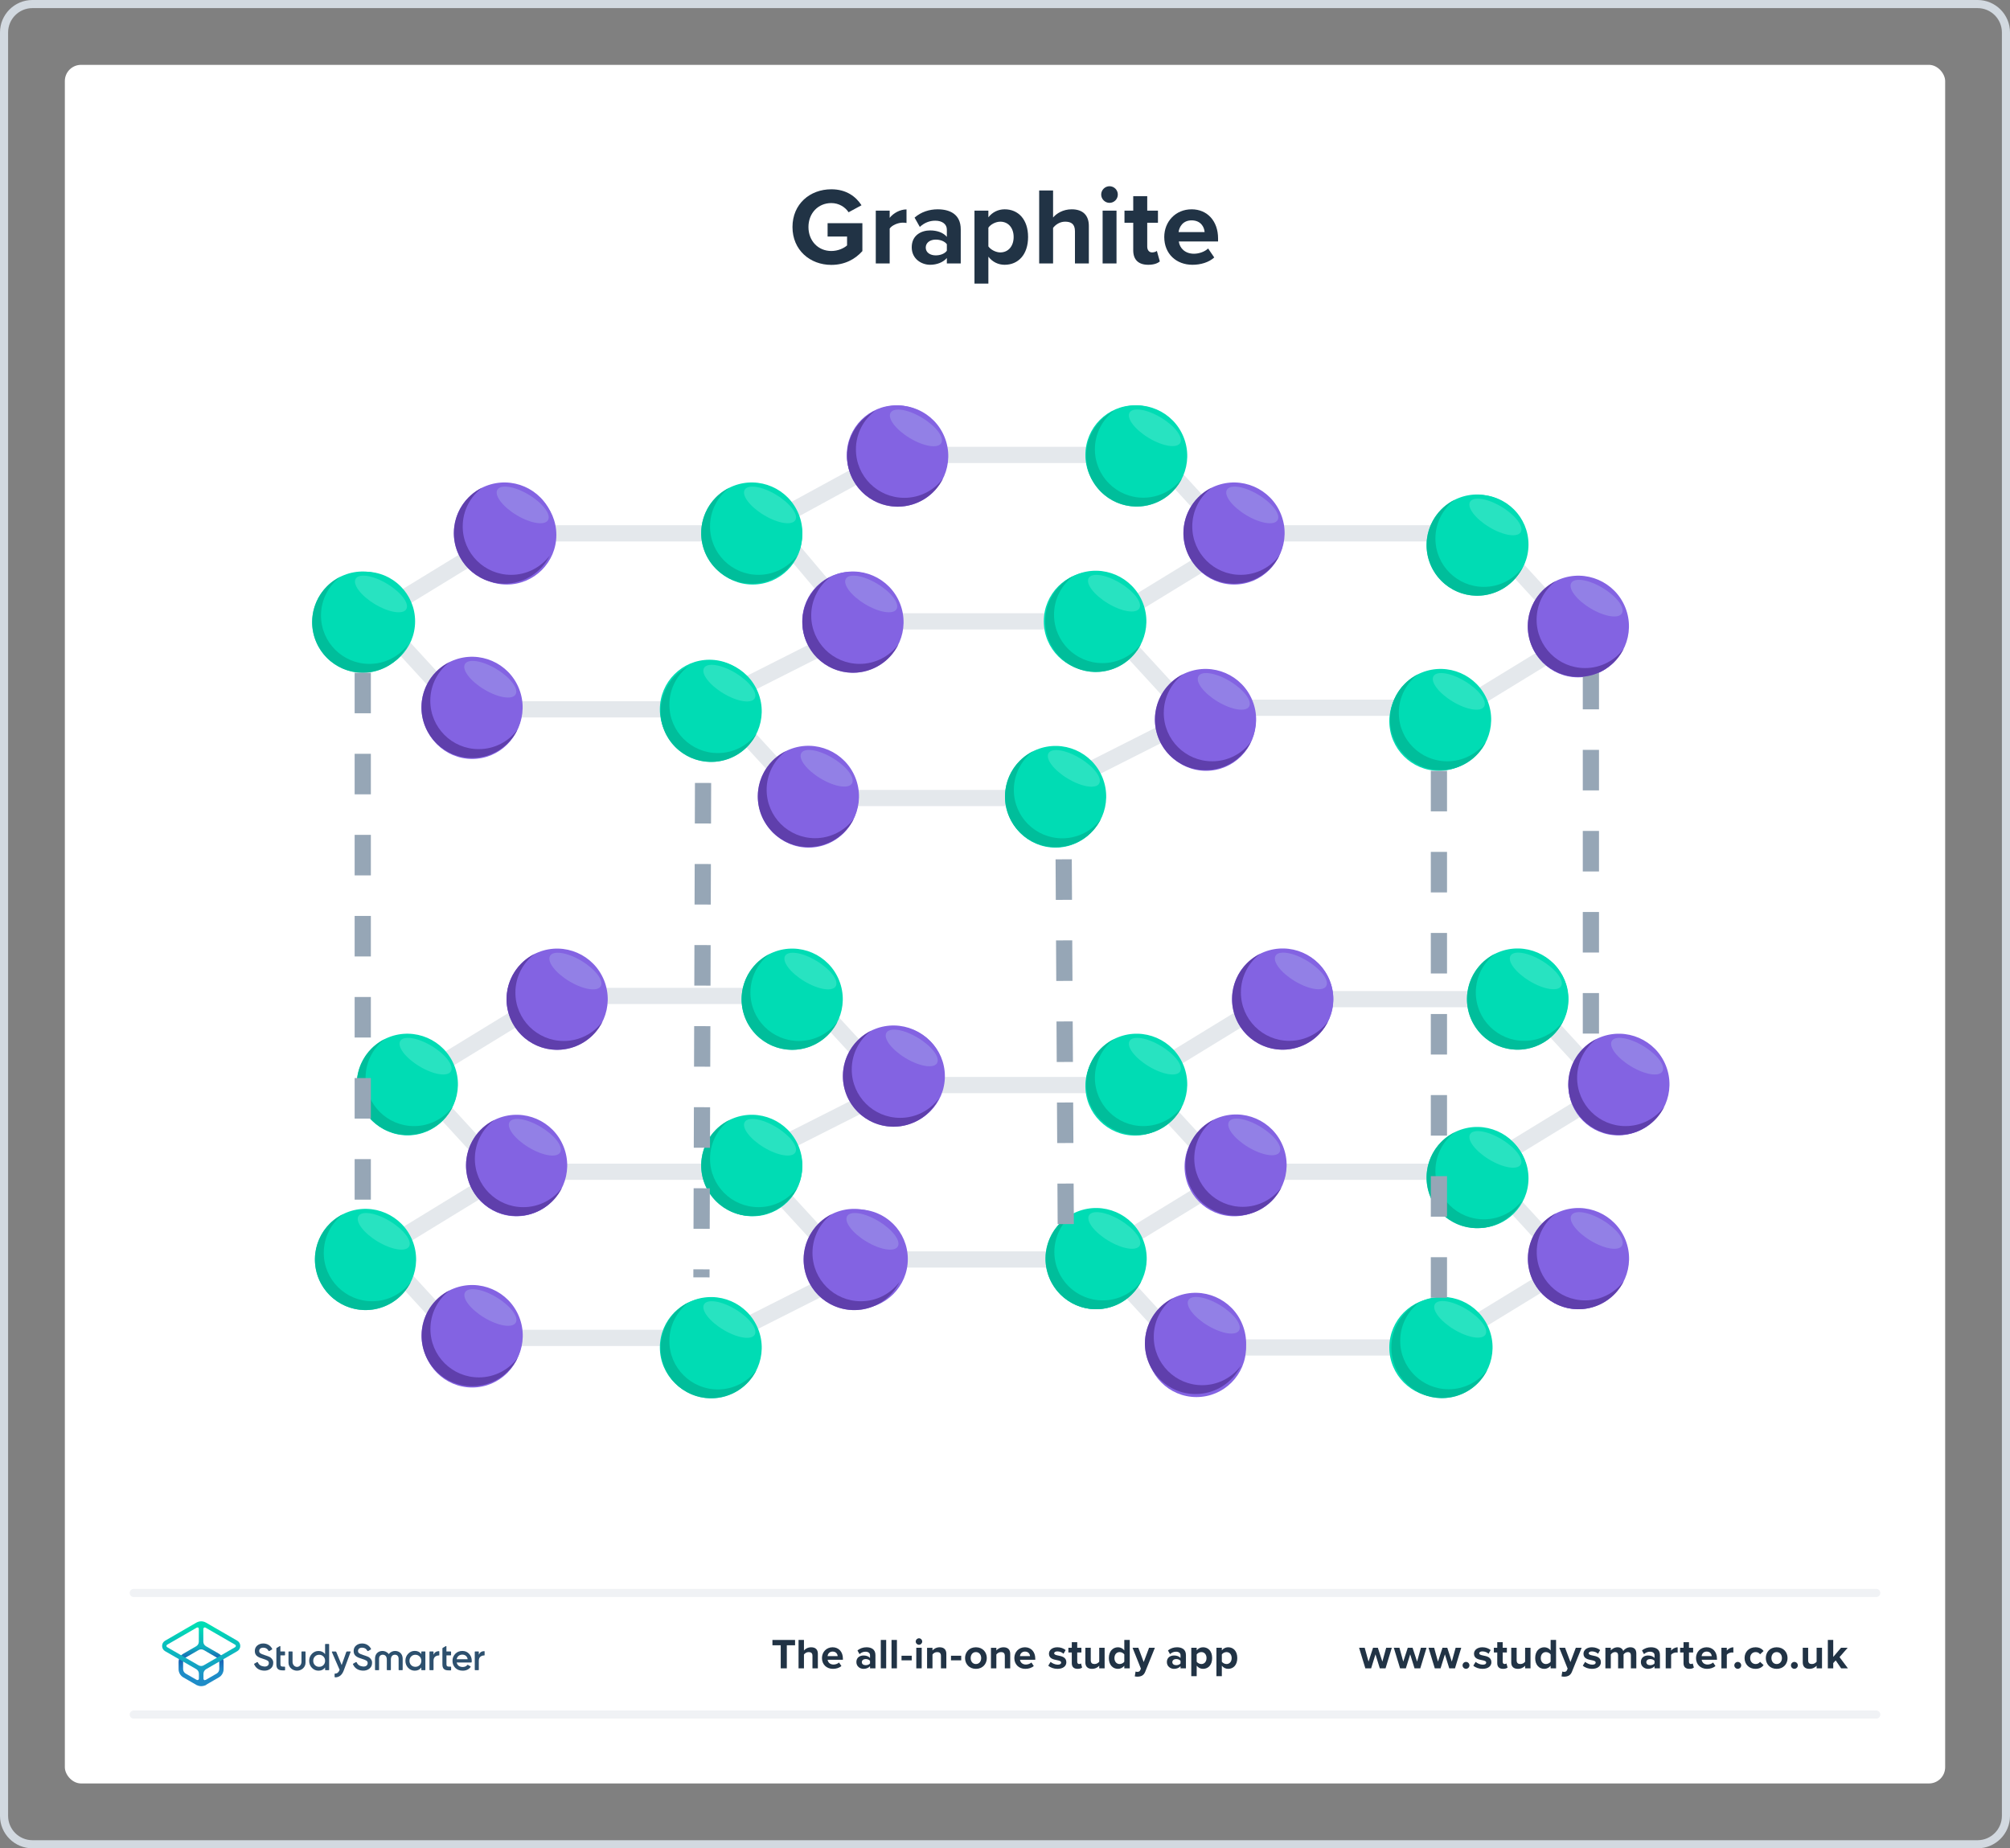 <?xml version="1.0" encoding="UTF-8"?><svg xmlns="http://www.w3.org/2000/svg" xmlns:xlink="http://www.w3.org/1999/xlink" viewBox="0 0 496 456"><rect x="0" y="0" width="496" height="456" fill="#808080" stroke="none"/><defs><style>.cls-1,.cls-2,.cls-3{fill:none;}.cls-4{fill:url(#linear-gradient);}.cls-5{fill:#00dcb4;}.cls-6{fill:#fff;}.cls-7{fill:#d2d9e0;}.cls-8{fill:#213345;}.cls-9{fill:#96a6b6;}.cls-10{fill:#2d506e;}.cls-11{fill:#8363e2;}.cls-2{stroke:#f0f2f5;stroke-linecap:round;stroke-width:2px;}.cls-2,.cls-3{stroke-miterlimit:10;}.cls-12{fill:#d4fff7;opacity:.19;}.cls-3{stroke:#e4e8ec;stroke-width:4px;}.cls-13{fill:url(#linear-gradient-2);}.cls-14{fill:#56369f;}.cls-14,.cls-15{opacity:.8;}.cls-15{fill:#00b695;}</style><linearGradient id="linear-gradient" x1="49.625" y1="-7449.857" x2="49.625" y2="-7437.211" gradientTransform="translate(0 -7035.386) scale(1 -1)" gradientUnits="userSpaceOnUse"><stop offset="0" stop-color="#1e8cc8"/><stop offset=".153" stop-color="#1e8cc8"/><stop offset=".225" stop-color="#1d84c4"/><stop offset=".336" stop-color="#1b6ebb"/><stop offset=".4" stop-color="#195fb4"/><stop offset=".46" stop-color="#176fb6"/><stop offset=".576" stop-color="#1298bb"/><stop offset=".634" stop-color="#0fafbe"/><stop offset=".74" stop-color="#0cb7bc"/><stop offset=".903" stop-color="#05ccb8"/><stop offset="1" stop-color="#00dcb4"/></linearGradient><linearGradient id="linear-gradient-2" x1="49.647" y1="-7449.884" x2="49.647" y2="-7437.296" gradientTransform="translate(0 -7035.386) scale(1 -1)" gradientUnits="userSpaceOnUse"><stop offset="0" stop-color="#1e8cc8"/><stop offset=".624" stop-color="#0abebe"/><stop offset=".758" stop-color="#08c3bc"/><stop offset=".91" stop-color="#04d0b8"/><stop offset="1" stop-color="#00dcb4"/></linearGradient></defs><g id="Template"><rect class="cls-6" x="16" y="16" width="464" height="424" rx="4" ry="4"/><path class="cls-7" d="M488,2c3.308,0,6,2.692,6,6V448c0,3.308-2.692,6-6,6H8c-3.308,0-6-2.692-6-6V8c0-3.308,2.692-6,6-6H488m0-2H8C3.582,0,0,3.582,0,8V448c0,4.418,3.582,8,8,8H488c4.418,0,8-3.582,8-8V8c0-4.418-3.582-8-8-8h0Z"/></g><g id="Artwork"><line class="cls-3" x1="90.197" y1="153.292" x2="125.052" y2="131.976"/><line class="cls-3" x1="102.51" y1="266.291" x2="137.365" y2="244.975"/><line class="cls-3" x1="277.815" y1="268.552" x2="312.67" y2="247.235"/><line class="cls-3" x1="267.413" y1="312.2" x2="302.268" y2="290.883"/><line class="cls-3" x1="352.708" y1="333.463" x2="387.563" y2="312.146"/><line class="cls-3" x1="361.166" y1="290.817" x2="396.021" y2="269.501"/><line class="cls-3" x1="90.197" y1="310.725" x2="125.052" y2="289.409"/><line class="cls-3" x1="270.574" y1="154.871" x2="305.429" y2="133.555"/><line class="cls-3" x1="352.708" y1="179.507" x2="387.563" y2="158.19"/><line class="cls-3" x1="133.62" y1="131.581" x2="187.306" y2="131.581"/><line class="cls-3" x1="216.715" y1="153.292" x2="270.402" y2="153.292"/><line class="cls-3" x1="309.847" y1="131.581" x2="363.534" y2="131.581"/><line class="cls-3" x1="297.61" y1="174.609" x2="351.296" y2="174.609"/><line class="cls-3" x1="204.15" y1="196.879" x2="257.836" y2="196.879"/><line class="cls-3" x1="140.444" y1="245.71" x2="194.13" y2="245.71"/><line class="cls-3" x1="128.459" y1="289.082" x2="182.146" y2="289.082"/><line class="cls-3" x1="224.942" y1="267.698" x2="278.628" y2="267.698"/><line class="cls-3" x1="210.793" y1="310.727" x2="264.479" y2="310.727"/><line class="cls-3" x1="119.938" y1="330.076" x2="173.624" y2="330.076"/><line class="cls-3" x1="302.144" y1="332.436" x2="355.83" y2="332.436"/><line class="cls-3" x1="307.479" y1="289.082" x2="361.166" y2="289.082"/><line class="cls-3" x1="319.321" y1="246.503" x2="373.008" y2="246.503"/><line class="cls-3" x1="224.018" y1="112.237" x2="277.705" y2="112.237"/><line class="cls-3" x1="116.52" y1="175.004" x2="177.043" y2="175.004"/><line class="cls-3" x1="193.228" y1="127.239" x2="223.624" y2="110.659"/><line class="cls-3" x1="192.5" y1="131.976" x2="211.781" y2="154.871"/><line class="cls-3" x1="180.201" y1="171.056" x2="207.555" y2="157.24"/><line class="cls-3" x1="188.463" y1="284.654" x2="215.818" y2="270.837"/><line class="cls-3" x1="178.822" y1="329.77" x2="206.177" y2="315.953"/><line class="cls-3" x1="260.647" y1="194.149" x2="288.002" y2="180.333"/><line class="cls-3" x1="180.99" y1="177.93" x2="193.878" y2="191.978"/><line class="cls-3" x1="201.454" y1="247.872" x2="214.341" y2="261.92"/><line class="cls-3" x1="191.521" y1="293.571" x2="204.409" y2="307.619"/><line class="cls-3" x1="276.561" y1="315.838" x2="289.449" y2="329.885"/><line class="cls-3" x1="285.866" y1="271.752" x2="298.754" y2="285.8"/><line class="cls-3" x1="378.593" y1="248.66" x2="391.481" y2="262.708"/><line class="cls-3" x1="368.37" y1="291.466" x2="381.258" y2="305.513"/><line class="cls-3" x1="95.99" y1="155.743" x2="108.878" y2="169.79"/><line class="cls-3" x1="106.371" y1="270.572" x2="119.259" y2="284.62"/><line class="cls-3" x1="97.838" y1="313.175" x2="110.726" y2="327.223"/><line class="cls-3" x1="285.373" y1="112.715" x2="298.261" y2="126.762"/><line class="cls-3" x1="276.195" y1="157.124" x2="289.083" y2="171.172"/><line class="cls-3" x1="370.738" y1="136.4" x2="383.626" y2="150.447"/><circle class="cls-11" cx="399.289" cy="267.87" r="12.237"/><circle class="cls-11" cx="389.42" cy="310.727" r="12.237"/><circle class="cls-11" cx="316.785" cy="246.503" r="12.237"/><circle class="cls-11" cx="304.548" cy="287.83" r="12.237"/><circle class="cls-11" cx="295.242" cy="332.436" r="12.237"/><circle class="cls-11" cx="220.927" cy="265.508" r="12.237"/><circle class="cls-11" cx="211.781" cy="310.624" r="12.237"/><circle class="cls-11" cx="116.52" cy="330.076" r="12.237"/><circle class="cls-11" cx="127.414" cy="287.83" r="12.237"/><circle class="cls-11" cx="137.29" cy="246.503" r="12.237"/><circle class="cls-5" cx="100.578" cy="267.87" r="12.237"/><circle class="cls-5" cx="195.318" cy="246.503" r="12.237"/><circle class="cls-5" cx="185.727" cy="287.83" r="12.237"/><circle class="cls-5" cx="175.069" cy="332.437" r="12.237"/><circle class="cls-5" cx="90.197" cy="310.624" r="12.237"/><circle class="cls-5" cx="280.072" cy="267.922" r="12.237"/><circle class="cls-5" cx="374.814" cy="246.503" r="12.237"/><circle class="cls-5" cx="364.945" cy="290.715" r="12.237"/><circle class="cls-5" cx="355.076" cy="332.437" r="12.237"/><circle class="cls-5" cx="270.402" cy="310.727" r="12.237"/><circle class="cls-5" cx="90.197" cy="153.292" r="12.237"/><circle class="cls-11" cx="125.052" cy="131.976" r="12.237"/><circle class="cls-11" cx="116.52" cy="175.004" r="12.237"/><circle class="cls-11" cx="221.196" cy="112.237" r="12.237"/><circle class="cls-11" cx="210.202" cy="153.292" r="12.237"/><circle class="cls-11" cx="199.544" cy="196.88" r="12.237"/><circle class="cls-11" cx="297.611" cy="177.93" r="12.237"/><circle class="cls-11" cx="304.548" cy="131.976" r="12.237"/><circle class="cls-11" cx="389.42" cy="154.871" r="12.237"/><circle class="cls-5" cx="175.069" cy="175.004" r="12.237"/><circle class="cls-5" cx="185.727" cy="131.976" r="12.237"/><circle class="cls-5" cx="280.073" cy="112.238" r="12.237"/><circle class="cls-5" cx="269.81" cy="153.292" r="12.237"/><circle class="cls-5" cx="364.945" cy="134.344" r="12.237"/><circle class="cls-5" cx="355.076" cy="177.93" r="12.237"/><circle class="cls-5" cx="260.453" cy="196.88" r="12.237"/><path class="cls-9" d="M394.578,255h-4v-10h4v10Zm0-20h-4v-10h4v10Zm0-20h-4v-10h4v10Zm0-20h-4v-10h4v10Zm0-20h-4v-10h4v10Z"/><g><circle class="cls-5" cx="89.516" cy="153.484" r="12.485" transform="translate(-50.325 43.871) rotate(-21.657)"/><path class="cls-12" d="M100.256,150.298c-.834,1.385-4.305,.826-7.752-1.25-3.447-2.076-5.565-4.882-4.73-6.267,.834-1.385,4.305-.826,7.752,1.25,3.447,2.076,5.565,4.882,4.73,6.267Z"/><path class="cls-15" d="M91.151,163.788c-6.594,0-11.939-5.345-11.939-11.939,0-3.919,1.888-7.396,4.804-9.573-4.137,2.034-6.985,6.288-6.985,11.209,0,6.895,5.59,12.485,12.485,12.485,4.921,0,9.175-2.848,11.209-6.984-2.177,2.916-5.654,4.804-9.573,4.804Z"/></g><g><circle class="cls-5" cx="100.516" cy="267.515" r="12.485" transform="translate(-91.632 55.98) rotate(-21.657)"/><path class="cls-12" d="M111.256,264.329c-.834,1.385-4.305,.826-7.752-1.25-3.447-2.076-5.565-4.882-4.73-6.267,.834-1.385,4.305-.826,7.752,1.25,3.447,2.076,5.565,4.882,4.73,6.267Z"/><path class="cls-15" d="M102.151,277.819c-6.594,0-11.939-5.345-11.939-11.939,0-3.919,1.888-7.396,4.804-9.573-4.137,2.034-6.985,6.288-6.985,11.209,0,6.895,5.59,12.485,12.485,12.485,4.921,0,9.175-2.848,11.209-6.984-2.177,2.916-5.654,4.804-9.573,4.804Z"/></g><g><circle class="cls-5" cx="90.197" cy="310.725" r="12.485" transform="translate(-108.307 55.222) rotate(-21.657)"/><path class="cls-12" d="M100.937,307.539c-.834,1.385-4.305,.826-7.752-1.25-3.447-2.076-5.565-4.882-4.73-6.267,.834-1.385,4.305-.826,7.752,1.25,3.447,2.076,5.565,4.882,4.73,6.267Z"/><path class="cls-15" d="M91.833,321.029c-6.594,0-11.939-5.345-11.939-11.939,0-3.919,1.888-7.396,4.804-9.573-4.137,2.034-6.985,6.288-6.985,11.209,0,6.895,5.59,12.485,12.485,12.485,4.921,0,9.175-2.848,11.209-6.984-2.177,2.916-5.654,4.804-9.573,4.804Z"/></g><g><circle class="cls-5" cx="175.484" cy="332.485" r="12.485" transform="translate(-110.317 88.234) rotate(-21.657)"/><path class="cls-12" d="M186.225,329.298c-.834,1.385-4.305,.826-7.752-1.25-3.447-2.076-5.565-4.882-4.73-6.267,.834-1.385,4.305-.826,7.752,1.25,3.447,2.076,5.565,4.882,4.73,6.267Z"/><path class="cls-15" d="M177.12,342.788c-6.594,0-11.939-5.345-11.939-11.939,0-3.919,1.888-7.396,4.804-9.573-4.137,2.034-6.985,6.288-6.985,11.209,0,6.895,5.59,12.485,12.485,12.485,4.921,0,9.175-2.848,11.209-6.984-2.177,2.916-5.654,4.804-9.573,4.804Z"/></g><g><circle class="cls-5" cx="185.516" cy="287.515" r="12.485" transform="translate(-93.013 88.761) rotate(-21.657)"/><path class="cls-12" d="M196.256,284.329c-.834,1.385-4.305,.826-7.752-1.25-3.447-2.076-5.565-4.882-4.73-6.267,.834-1.385,4.305-.826,7.752,1.25,3.447,2.076,5.565,4.882,4.73,6.267Z"/><path class="cls-15" d="M187.151,297.819c-6.594,0-11.939-5.345-11.939-11.939,0-3.919,1.888-7.396,4.804-9.573-4.137,2.034-6.985,6.288-6.985,11.209,0,6.895,5.59,12.485,12.485,12.485,4.921,0,9.175-2.848,11.209-6.984-2.177,2.916-5.654,4.804-9.573,4.804Z"/></g><g><circle class="cls-5" cx="195.484" cy="246.516" r="12.485" transform="translate(-77.178 89.546) rotate(-21.657)"/><path class="cls-12" d="M206.225,243.329c-.834,1.385-4.305,.826-7.752-1.25-3.447-2.076-5.565-4.882-4.73-6.267,.834-1.385,4.305-.826,7.752,1.25,3.447,2.076,5.565,4.882,4.73,6.267Z"/><path class="cls-15" d="M197.12,256.819c-6.594,0-11.939-5.345-11.939-11.939,0-3.919,1.888-7.396,4.804-9.573-4.137,2.034-6.985,6.288-6.985,11.209,0,6.895,5.59,12.485,12.485,12.485,4.921,0,9.175-2.848,11.209-6.984-2.177,2.916-5.654,4.804-9.573,4.804Z"/></g><g><circle class="cls-5" cx="175.484" cy="175.484" r="12.485" transform="translate(-52.376 77.151) rotate(-21.657)"/><path class="cls-12" d="M186.225,172.298c-.834,1.385-4.305,.826-7.752-1.25-3.447-2.076-5.565-4.882-4.73-6.267,.834-1.385,4.305-.826,7.752,1.25,3.447,2.076,5.565,4.882,4.73,6.267Z"/><path class="cls-15" d="M177.12,185.788c-6.594,0-11.939-5.345-11.939-11.939,0-3.919,1.888-7.396,4.804-9.573-4.137,2.034-6.985,6.288-6.985,11.209,0,6.895,5.59,12.485,12.485,12.485,4.921,0,9.175-2.848,11.209-6.984-2.177,2.916-5.654,4.804-9.573,4.804Z"/></g><g><circle class="cls-5" cx="185.516" cy="131.516" r="12.485" transform="translate(-35.44 77.749) rotate(-21.657)"/><path class="cls-12" d="M196.256,128.329c-.834,1.385-4.305,.826-7.752-1.25-3.447-2.076-5.565-4.882-4.73-6.267,.834-1.385,4.305-.826,7.752,1.25,3.447,2.076,5.565,4.882,4.73,6.267Z"/><path class="cls-15" d="M187.151,141.819c-6.594,0-11.939-5.345-11.939-11.939,0-3.919,1.888-7.396,4.804-9.573-4.137,2.034-6.985,6.288-6.985,11.209,0,6.895,5.59,12.485,12.485,12.485,4.921,0,9.175-2.848,11.209-6.984-2.177,2.916-5.654,4.804-9.573,4.804Z"/></g><g><circle class="cls-5" cx="280.485" cy="112.484" r="12.485" transform="translate(-21.713 111.454) rotate(-21.657)"/><path class="cls-12" d="M291.225,109.298c-.834,1.385-4.305,.826-7.752-1.25-3.447-2.076-5.565-4.882-4.73-6.267,.834-1.385,4.305-.826,7.752,1.25,3.447,2.076,5.565,4.882,4.73,6.267Z"/><path class="cls-15" d="M282.12,122.788c-6.594,0-11.939-5.345-11.939-11.939,0-3.919,1.888-7.396,4.804-9.573-4.137,2.034-6.985,6.288-6.985,11.209,0,6.895,5.59,12.485,12.485,12.485,4.921,0,9.175-2.848,11.209-6.984-2.177,2.916-5.654,4.804-9.573,4.804Z"/></g><g><circle class="cls-5" cx="270.402" cy="153.292" r="12.485" transform="translate(-37.485 110.614) rotate(-21.657)"/><path class="cls-12" d="M281.142,150.106c-.834,1.385-4.305,.826-7.752-1.25-3.447-2.076-5.565-4.882-4.73-6.267,.834-1.385,4.305-.826,7.752,1.25,3.447,2.076,5.565,4.882,4.73,6.267Z"/><path class="cls-15" d="M272.037,163.596c-6.594,0-11.939-5.345-11.939-11.939,0-3.919,1.888-7.396,4.804-9.573-4.137,2.034-6.985,6.288-6.985,11.209,0,6.895,5.59,12.485,12.485,12.485,4.921,0,9.175-2.848,11.209-6.984-2.177,2.916-5.654,4.804-9.573,4.804Z"/></g><g><circle class="cls-5" cx="260.485" cy="196.516" r="12.485" transform="translate(-54.137 110.005) rotate(-21.657)"/><path class="cls-12" d="M271.225,193.329c-.834,1.385-4.305,.826-7.752-1.25-3.447-2.076-5.565-4.882-4.73-6.267,.834-1.385,4.305-.826,7.752,1.25,3.447,2.076,5.565,4.882,4.73,6.267Z"/><path class="cls-15" d="M262.12,206.819c-6.594,0-11.939-5.345-11.939-11.939,0-3.919,1.888-7.396,4.804-9.573-4.137,2.034-6.985,6.288-6.985,11.209,0,6.895,5.59,12.485,12.485,12.485,4.921,0,9.175-2.848,11.209-6.984-2.177,2.916-5.654,4.804-9.573,4.804Z"/></g><g><circle class="cls-5" cx="280.485" cy="267.515" r="12.485" transform="translate(-78.928 122.398) rotate(-21.657)"/><path class="cls-12" d="M291.225,264.329c-.834,1.385-4.305,.826-7.752-1.25-3.447-2.076-5.565-4.882-4.73-6.267,.834-1.385,4.305-.826,7.752,1.25,3.447,2.076,5.565,4.882,4.73,6.267Z"/><path class="cls-15" d="M282.12,277.819c-6.594,0-11.939-5.345-11.939-11.939,0-3.919,1.888-7.396,4.804-9.573-4.137,2.034-6.985,6.288-6.985,11.209,0,6.895,5.59,12.485,12.485,12.485,4.921,0,9.175-2.848,11.209-6.984-2.177,2.916-5.654,4.804-9.573,4.804Z"/></g><g><circle class="cls-5" cx="270.485" cy="310.515" r="12.485" transform="translate(-95.503 121.743) rotate(-21.657)"/><path class="cls-12" d="M281.225,307.329c-.834,1.385-4.305,.826-7.752-1.25-3.447-2.076-5.565-4.882-4.73-6.267,.834-1.385,4.305-.826,7.752,1.25,3.447,2.076,5.565,4.882,4.73,6.267Z"/><path class="cls-15" d="M272.12,320.819c-6.594,0-11.939-5.345-11.939-11.939,0-3.919,1.888-7.396,4.804-9.573-4.137,2.034-6.985,6.288-6.985,11.209,0,6.895,5.59,12.485,12.485,12.485,4.921,0,9.175-2.848,11.209-6.984-2.177,2.916-5.654,4.804-9.573,4.804Z"/></g><g><circle class="cls-5" cx="355.83" cy="332.436" r="12.485" transform="translate(-97.568 154.788) rotate(-21.657)"/><path class="cls-12" d="M366.57,329.25c-.834,1.385-4.305,.826-7.752-1.25-3.447-2.076-5.565-4.882-4.73-6.267,.834-1.385,4.305-.826,7.752,1.25,3.447,2.076,5.565,4.882,4.73,6.267Z"/><path class="cls-15" d="M357.466,342.74c-6.594,0-11.939-5.345-11.939-11.939,0-3.919,1.888-7.396,4.804-9.573-4.137,2.034-6.985,6.288-6.985,11.209,0,6.895,5.59,12.485,12.485,12.485,4.921,0,9.175-2.848,11.209-6.984-2.177,2.916-5.654,4.804-9.573,4.804Z"/></g><g><circle class="cls-5" cx="364.515" cy="290.515" r="12.485" transform="translate(-81.484 155.034) rotate(-21.657)"/><path class="cls-12" d="M375.256,287.329c-.834,1.385-4.305,.826-7.752-1.25-3.447-2.076-5.565-4.882-4.73-6.267,.834-1.385,4.305-.826,7.752,1.25,3.447,2.076,5.565,4.882,4.73,6.267Z"/><path class="cls-15" d="M366.151,300.819c-6.594,0-11.939-5.345-11.939-11.939,0-3.919,1.888-7.396,4.804-9.573-4.137,2.034-6.985,6.288-6.985,11.209,0,6.895,5.59,12.485,12.485,12.485,4.921,0,9.175-2.848,11.209-6.984-2.177,2.916-5.654,4.804-9.573,4.804Z"/></g><g><circle class="cls-5" cx="374.485" cy="246.484" r="12.485" transform="translate(-64.531 155.605) rotate(-21.657)"/><path class="cls-12" d="M385.225,243.298c-.834,1.385-4.305,.826-7.752-1.25-3.447-2.076-5.565-4.882-4.73-6.267,.834-1.385,4.305-.826,7.752,1.25,3.447,2.076,5.565,4.882,4.73,6.267Z"/><path class="cls-15" d="M376.12,256.788c-6.594,0-11.939-5.345-11.939-11.939,0-3.919,1.888-7.396,4.804-9.573-4.137,2.034-6.985,6.288-6.985,11.209,0,6.895,5.59,12.485,12.485,12.485,4.921,0,9.175-2.848,11.209-6.984-2.177,2.916-5.654,4.804-9.573,4.804Z"/></g><g><circle class="cls-5" cx="355.485" cy="177.516" r="12.485" transform="translate(-40.418 143.724) rotate(-21.657)"/><path class="cls-12" d="M366.225,174.329c-.834,1.385-4.305,.826-7.752-1.25-3.447-2.076-5.565-4.882-4.73-6.267,.834-1.385,4.305-.826,7.752,1.25,3.447,2.076,5.565,4.882,4.73,6.267Z"/><path class="cls-15" d="M357.12,187.819c-6.594,0-11.939-5.345-11.939-11.939,0-3.919,1.888-7.396,4.804-9.573-4.137,2.034-6.985,6.288-6.985,11.209,0,6.895,5.59,12.485,12.485,12.485,4.921,0,9.175-2.848,11.209-6.984-2.177,2.916-5.654,4.804-9.573,4.804Z"/></g><g><circle class="cls-5" cx="364.515" cy="134.484" r="12.485" transform="translate(-23.9 144.019) rotate(-21.657)"/><path class="cls-12" d="M375.256,131.298c-.834,1.385-4.305,.826-7.752-1.25-3.447-2.076-5.565-4.882-4.73-6.267,.834-1.385,4.305-.826,7.752,1.25,3.447,2.076,5.565,4.882,4.73,6.267Z"/><path class="cls-15" d="M366.151,144.788c-6.594,0-11.939-5.345-11.939-11.939,0-3.919,1.888-7.396,4.804-9.573-4.137,2.034-6.985,6.288-6.985,11.209,0,6.895,5.59,12.485,12.485,12.485,4.921,0,9.175-2.848,11.209-6.984-2.177,2.916-5.654,4.804-9.573,4.804Z"/></g><g><circle class="cls-11" cx="389.515" cy="310.515" r="12.485" transform="translate(-87.1 165.672) rotate(-21.657)"/><path class="cls-12" d="M400.256,307.329c-.834,1.385-4.305,.826-7.752-1.25-3.447-2.076-5.565-4.882-4.73-6.267,.834-1.385,4.305-.826,7.752,1.25,3.447,2.076,5.565,4.882,4.73,6.267Z"/><path class="cls-14" d="M391.151,320.819c-6.594,0-11.939-5.345-11.939-11.939,0-3.919,1.888-7.396,4.804-9.573-4.137,2.034-6.985,6.288-6.985,11.209,0,6.895,5.59,12.485,12.485,12.485,4.921,0,9.175-2.848,11.209-6.984-2.177,2.916-5.654,4.804-9.573,4.804Z"/></g><g><circle class="cls-11" cx="399.485" cy="267.515" r="12.485" transform="translate(-70.527 166.316) rotate(-21.657)"/><path class="cls-12" d="M410.225,264.329c-.834,1.385-4.305,.826-7.752-1.25-3.447-2.076-5.565-4.882-4.73-6.267,.834-1.385,4.305-.826,7.752,1.25,3.447,2.076,5.565,4.882,4.73,6.267Z"/><path class="cls-14" d="M401.12,277.819c-6.594,0-11.939-5.345-11.939-11.939,0-3.919,1.888-7.396,4.804-9.573-4.137,2.034-6.985,6.288-6.985,11.209,0,6.895,5.59,12.485,12.485,12.485,4.921,0,9.175-2.848,11.209-6.984-2.177,2.916-5.654,4.804-9.573,4.804Z"/></g><g><circle class="cls-11" cx="389.485" cy="154.516" r="12.485" transform="translate(-29.53 154.648) rotate(-21.657)"/><path class="cls-12" d="M400.225,151.329c-.834,1.385-4.305,.826-7.752-1.25-3.447-2.076-5.565-4.882-4.73-6.267,.834-1.385,4.305-.826,7.752,1.25,3.447,2.076,5.565,4.882,4.73,6.267Z"/><path class="cls-14" d="M391.12,164.819c-6.594,0-11.939-5.345-11.939-11.939,0-3.919,1.888-7.396,4.804-9.573-4.137,2.034-6.985,6.288-6.985,11.209,0,6.895,5.59,12.485,12.485,12.485,4.921,0,9.175-2.848,11.209-6.984-2.177,2.916-5.654,4.804-9.573,4.804Z"/></g><g><circle class="cls-11" cx="316.515" cy="246.484" r="12.485" transform="translate(-68.623 134.211) rotate(-21.657)"/><path class="cls-12" d="M327.256,243.298c-.834,1.385-4.305,.826-7.752-1.25-3.447-2.076-5.565-4.882-4.73-6.267,.834-1.385,4.305-.826,7.752,1.25,3.447,2.076,5.565,4.882,4.73,6.267Z"/><path class="cls-14" d="M318.151,256.788c-6.594,0-11.939-5.345-11.939-11.939,0-3.919,1.888-7.396,4.804-9.573-4.137,2.034-6.985,6.288-6.985,11.209,0,6.895,5.59,12.485,12.485,12.485,4.921,0,9.175-2.848,11.209-6.984-2.177,2.916-5.654,4.804-9.573,4.804Z"/></g><g><circle class="cls-11" cx="305.012" cy="287.436" r="12.485" transform="translate(-84.548 132.856) rotate(-21.657)"/><path class="cls-12" d="M315.752,284.25c-.834,1.385-4.305,.826-7.752-1.25-3.447-2.076-5.565-4.882-4.73-6.267,.834-1.385,4.305-.826,7.752,1.25,3.447,2.076,5.565,4.882,4.73,6.267Z"/><path class="cls-14" d="M306.647,297.74c-6.594,0-11.939-5.345-11.939-11.939,0-3.919,1.888-7.396,4.804-9.573-4.137,2.034-6.985,6.288-6.985,11.209,0,6.895,5.59,12.485,12.485,12.485,4.921,0,9.175-2.848,11.209-6.984-2.177,2.916-5.654,4.804-9.573,4.804Z"/></g><g><circle class="cls-11" cx="295.012" cy="331.436" r="12.485" transform="translate(-101.492 132.272) rotate(-21.657)"/><path class="cls-12" d="M305.752,328.25c-.834,1.385-4.305,.826-7.752-1.25-3.447-2.076-5.565-4.882-4.73-6.267,.834-1.385,4.305-.826,7.752,1.25,3.447,2.076,5.565,4.882,4.73,6.267Z"/><path class="cls-14" d="M296.647,341.74c-6.594,0-11.939-5.345-11.939-11.939,0-3.919,1.888-7.396,4.804-9.573-4.137,2.034-6.985,6.288-6.985,11.209,0,6.895,5.59,12.485,12.485,12.485,4.921,0,9.175-2.848,11.209-6.984-2.177,2.916-5.654,4.804-9.573,4.804Z"/></g><g><circle class="cls-11" cx="297.485" cy="177.516" r="12.485" transform="translate(-44.513 122.319) rotate(-21.657)"/><path class="cls-12" d="M308.225,174.329c-.834,1.385-4.305,.826-7.752-1.25-3.447-2.076-5.565-4.882-4.73-6.267,.834-1.385,4.305-.826,7.752,1.25,3.447,2.076,5.565,4.882,4.73,6.267Z"/><path class="cls-14" d="M299.12,187.819c-6.594,0-11.939-5.345-11.939-11.939,0-3.919,1.888-7.396,4.804-9.573-4.137,2.034-6.985,6.288-6.985,11.209,0,6.895,5.59,12.485,12.485,12.485,4.921,0,9.175-2.848,11.209-6.984-2.177,2.916-5.654,4.804-9.573,4.804Z"/></g><g><circle class="cls-11" cx="304.515" cy="131.516" r="12.485" transform="translate(-27.04 121.667) rotate(-21.657)"/><path class="cls-12" d="M315.256,128.329c-.834,1.385-4.305,.826-7.752-1.25-3.447-2.076-5.565-4.882-4.73-6.267,.834-1.385,4.305-.826,7.752,1.25,3.447,2.076,5.565,4.882,4.73,6.267Z"/><path class="cls-14" d="M306.151,141.819c-6.594,0-11.939-5.345-11.939-11.939,0-3.919,1.888-7.396,4.804-9.573-4.137,2.034-6.985,6.288-6.985,11.209,0,6.895,5.59,12.485,12.485,12.485,4.921,0,9.175-2.848,11.209-6.984-2.177,2.916-5.654,4.804-9.573,4.804Z"/></g><g><circle class="cls-11" cx="221.516" cy="112.516" r="12.485" transform="translate(-25.887 89.694) rotate(-21.657)"/><path class="cls-12" d="M232.256,109.329c-.834,1.385-4.305,.826-7.752-1.25-3.447-2.076-5.565-4.882-4.73-6.267,.834-1.385,4.305-.826,7.752,1.25,3.447,2.076,5.565,4.882,4.73,6.267Z"/><path class="cls-14" d="M223.151,122.819c-6.594,0-11.939-5.345-11.939-11.939,0-3.919,1.888-7.396,4.804-9.573-4.137,2.034-6.985,6.288-6.985,11.209,0,6.895,5.59,12.485,12.485,12.485,4.921,0,9.175-2.848,11.209-6.984-2.177,2.916-5.654,4.804-9.573,4.804Z"/></g><g><circle class="cls-11" cx="210.484" cy="153.484" r="12.485" transform="translate(-41.785 88.515) rotate(-21.657)"/><path class="cls-12" d="M221.225,150.298c-.834,1.385-4.305,.826-7.752-1.25-3.447-2.076-5.565-4.882-4.73-6.267,.834-1.385,4.305-.826,7.752,1.25,3.447,2.076,5.565,4.882,4.73,6.267Z"/><path class="cls-14" d="M212.12,163.788c-6.594,0-11.939-5.345-11.939-11.939,0-3.919,1.888-7.396,4.804-9.573-4.137,2.034-6.985,6.288-6.985,11.209,0,6.895,5.59,12.485,12.485,12.485,4.921,0,9.175-2.848,11.209-6.984-2.177,2.916-5.654,4.804-9.573,4.804Z"/></g><g><circle class="cls-11" cx="199.484" cy="196.484" r="12.485" transform="translate(-58.431 87.491) rotate(-21.657)"/><path class="cls-12" d="M210.225,193.298c-.834,1.385-4.305,.826-7.752-1.25-3.447-2.076-5.565-4.882-4.73-6.267,.834-1.385,4.305-.826,7.752,1.25,3.447,2.076,5.565,4.882,4.73,6.267Z"/><path class="cls-14" d="M201.12,206.788c-6.594,0-11.939-5.345-11.939-11.939,0-3.919,1.888-7.396,4.804-9.573-4.137,2.034-6.985,6.288-6.985,11.209,0,6.895,5.59,12.485,12.485,12.485,4.921,0,9.175-2.848,11.209-6.984-2.177,2.916-5.654,4.804-9.573,4.804Z"/></g><g><circle class="cls-11" cx="220.484" cy="265.485" r="12.485" transform="translate(-82.414 100.112) rotate(-21.657)"/><path class="cls-12" d="M231.225,262.298c-.834,1.385-4.305,.826-7.752-1.25-3.447-2.076-5.565-4.882-4.73-6.267,.834-1.385,4.305-.826,7.752,1.25,3.447,2.076,5.565,4.882,4.73,6.267Z"/><path class="cls-14" d="M222.12,275.788c-6.594,0-11.939-5.345-11.939-11.939,0-3.919,1.888-7.396,4.804-9.573-4.137,2.034-6.985,6.288-6.985,11.209,0,6.895,5.59,12.485,12.485,12.485,4.921,0,9.175-2.848,11.209-6.984-2.177,2.916-5.654,4.804-9.573,4.804Z"/></g><g><circle class="cls-11" cx="210.793" cy="310.727" r="12.485" transform="translate(-99.795 99.729) rotate(-21.657)"/><path class="cls-12" d="M221.533,307.541c-.834,1.385-4.305,.826-7.752-1.25-3.447-2.076-5.565-4.882-4.73-6.267,.834-1.385,4.305-.826,7.752,1.25,3.447,2.076,5.565,4.882,4.73,6.267Z"/><path class="cls-14" d="M212.429,321.031c-6.594,0-11.939-5.345-11.939-11.939,0-3.919,1.888-7.396,4.804-9.573-4.137,2.034-6.985,6.288-6.985,11.209,0,6.895,5.59,12.485,12.485,12.485,4.921,0,9.175-2.848,11.209-6.984-2.177,2.916-5.654,4.804-9.573,4.804Z"/></g><g><circle class="cls-11" cx="116.484" cy="174.516" r="12.485" transform="translate(-56.183 55.309) rotate(-21.657)"/><path class="cls-12" d="M127.225,171.329c-.834,1.385-4.305,.826-7.752-1.25-3.447-2.076-5.565-4.882-4.73-6.267,.834-1.385,4.305-.826,7.752,1.25,3.447,2.076,5.565,4.882,4.73,6.267Z"/><path class="cls-14" d="M118.12,184.819c-6.594,0-11.939-5.345-11.939-11.939,0-3.919,1.888-7.396,4.804-9.573-4.137,2.034-6.985,6.288-6.985,11.209,0,6.895,5.59,12.485,12.485,12.485,4.921,0,9.175-2.848,11.209-6.984-2.177,2.916-5.654,4.804-9.573,4.804Z"/></g><g><circle class="cls-11" cx="137.484" cy="246.516" r="12.485" transform="translate(-81.272 68.141) rotate(-21.657)"/><path class="cls-12" d="M148.225,243.329c-.834,1.385-4.305,.826-7.752-1.25-3.447-2.076-5.565-4.882-4.73-6.267,.834-1.385,4.305-.826,7.752,1.25,3.447,2.076,5.565,4.882,4.73,6.267Z"/><path class="cls-14" d="M139.12,256.819c-6.594,0-11.939-5.345-11.939-11.939,0-3.919,1.888-7.396,4.804-9.573-4.137,2.034-6.985,6.288-6.985,11.209,0,6.895,5.59,12.485,12.485,12.485,4.921,0,9.175-2.848,11.209-6.984-2.177,2.916-5.654,4.804-9.573,4.804Z"/></g><g><circle class="cls-11" cx="127.484" cy="287.515" r="12.485" transform="translate(-97.109 67.345) rotate(-21.657)"/><path class="cls-12" d="M138.225,284.329c-.834,1.385-4.305,.826-7.752-1.25-3.447-2.076-5.565-4.882-4.73-6.267,.834-1.385,4.305-.826,7.752,1.25,3.447,2.076,5.565,4.882,4.73,6.267Z"/><path class="cls-14" d="M129.12,297.819c-6.594,0-11.939-5.345-11.939-11.939,0-3.919,1.888-7.396,4.804-9.573-4.137,2.034-6.985,6.288-6.985,11.209,0,6.895,5.59,12.485,12.485,12.485,4.921,0,9.175-2.848,11.209-6.984-2.177,2.916-5.654,4.804-9.573,4.804Z"/></g><g><circle class="cls-11" cx="116.516" cy="329.515" r="12.485" transform="translate(-113.384 66.262) rotate(-21.657)"/><path class="cls-12" d="M127.256,326.329c-.834,1.385-4.305,.826-7.752-1.25-3.447-2.076-5.565-4.882-4.73-6.267,.834-1.385,4.305-.826,7.752,1.25,3.447,2.076,5.565,4.882,4.73,6.267Z"/><path class="cls-14" d="M118.151,339.819c-6.594,0-11.939-5.345-11.939-11.939,0-3.919,1.888-7.396,4.804-9.573-4.137,2.034-6.985,6.288-6.985,11.209,0,6.895,5.59,12.485,12.485,12.485,4.921,0,9.175-2.848,11.209-6.984-2.177,2.916-5.654,4.804-9.573,4.804Z"/></g><g><circle class="cls-11" cx="124.484" cy="131.516" r="12.485" transform="translate(-39.749 55.225) rotate(-21.657)"/><path class="cls-12" d="M135.225,128.329c-.834,1.385-4.305,.826-7.752-1.25-3.447-2.076-5.565-4.882-4.73-6.267,.834-1.385,4.305-.826,7.752,1.25,3.447,2.076,5.565,4.882,4.73,6.267Z"/><path class="cls-14" d="M126.12,141.819c-6.594,0-11.939-5.345-11.939-11.939,0-3.919,1.888-7.396,4.804-9.573-4.137,2.034-6.985,6.288-6.985,11.209,0,6.895,5.59,12.485,12.485,12.485,4.921,0,9.175-2.848,11.209-6.984-2.177,2.916-5.654,4.804-9.573,4.804Z"/></g><g><path class="cls-9" d="M175.095,315.147l-4-.014,.006-1.98,4,.014-.006,1.98Zm.039-11.979l-4-.014,.033-10,4,.014-.033,10Zm.065-19.999l-4-.014,.032-10,4,.014-.032,10Zm.065-20l-4-.014,.033-10,4,.014-.033,10Zm.065-20l-4-.014,.032-10,4,.014-.032,10Zm.065-20l-4-.014,.033-10,4,.014-.033,10Zm.065-20l-4-.014,.032-10,4,.014-.032,10Z"/><path class="cls-9" d="M260.994,302.01l-.057-9.999,4-.023,.057,9.999-4,.023Zm-.114-19.999l-.057-10,4-.023,.057,10-4,.023Zm-.114-20l-.057-10,4-.023,.057,10-4,.023Zm-.115-20l-.057-9.999,4-.023,.057,9.999-4,.023Zm-.114-19.999l-.057-10,4-.023,.057,10-4,.023Z"/><path class="cls-9" d="M357.076,320.168h-4v-10h4v10Zm0-20h-4v-10h4v10Zm0-20h-4v-10h4v10Zm0-20h-4v-10h4v10Zm0-20h-4v-10h4v10Zm0-20h-4v-10h4v10Zm0-20h-4v-10h4v10Z"/><path class="cls-9" d="M91.516,295.969h-4v-10h4v10Zm0-20h-4v-10h4v10Zm0-20h-4v-10h4v10Zm0-20h-4v-10h4v10Zm0-20h-4v-10h4v10Zm0-20h-4v-10h4v10Zm0-20h-4v-10h4v10Z"/></g></g><g id="Branding"><g><g><g><path class="cls-8" d="M340.491,411.598l-1.07-3.454-1.071,3.454h-1.428l-1.543-5.07h1.386l.944,3.412,1.113-3.412h1.187l1.112,3.412,.945-3.412h1.386l-1.544,5.07h-1.417Z"/><path class="cls-8" d="M349.059,411.598l-1.07-3.454-1.071,3.454h-1.428l-1.543-5.07h1.386l.945,3.412,1.112-3.412h1.187l1.112,3.412,.945-3.412h1.386l-1.543,5.07h-1.418Z"/><path class="cls-8" d="M357.625,411.598l-1.07-3.454-1.071,3.454h-1.428l-1.543-5.07h1.386l.945,3.412,1.112-3.412h1.187l1.112,3.412,.945-3.412h1.386l-1.543,5.07h-1.418Z"/><path class="cls-8" d="M361.76,410.013c.462,0,.851,.388,.851,.851,0,.461-.389,.85-.851,.85s-.851-.389-.851-.85c0-.463,.389-.851,.851-.851Z"/><path class="cls-8" d="M364.142,410.002c.367,.347,1.123,.693,1.753,.693,.578,0,.851-.2,.851-.515,0-.357-.44-.483-1.019-.599-.871-.168-1.994-.378-1.994-1.585,0-.851,.745-1.596,2.078-1.596,.861,0,1.543,.294,2.037,.692l-.525,.914c-.305-.326-.882-.588-1.501-.588-.483,0-.798,.178-.798,.472,0,.315,.398,.431,.966,.546,.871,.168,2.036,.399,2.036,1.659,0,.935-.787,1.627-2.193,1.627-.882,0-1.732-.294-2.268-.787l.577-.935Z"/><path class="cls-8" d="M369.473,410.338v-2.646h-.84v-1.165h.84v-1.386h1.344v1.386h1.029v1.165h-1.029v2.288c0,.315,.168,.557,.462,.557,.199,0,.389-.073,.462-.146l.283,1.008c-.199,.178-.557,.325-1.112,.325-.935,0-1.438-.483-1.438-1.386Z"/><path class="cls-8" d="M376.348,411.598v-.641c-.347,.389-.955,.767-1.785,.767-1.112,0-1.638-.608-1.638-1.596v-3.601h1.333v3.076c0,.703,.368,.934,.935,.934,.515,0,.924-.283,1.155-.577v-3.433h1.333v5.07h-1.333Z"/><path class="cls-8" d="M382.643,411.598v-.641c-.398,.494-.955,.767-1.565,.767-1.28,0-2.246-.966-2.246-2.656,0-1.658,.955-2.666,2.246-2.666,.599,0,1.166,.263,1.565,.776v-2.582h1.344v7.002h-1.344Zm0-3.433c-.231-.336-.703-.577-1.154-.577-.756,0-1.281,.598-1.281,1.48,0,.872,.525,1.47,1.281,1.47,.451,0,.924-.241,1.154-.577v-1.795Z"/><path class="cls-8" d="M385.527,412.385c.115,.053,.294,.084,.42,.084,.346,0,.577-.094,.703-.367l.19-.431-2.059-5.144h1.428l1.323,3.527,1.323-3.527h1.438l-2.383,5.899c-.378,.956-1.05,1.208-1.921,1.228-.157,0-.493-.031-.661-.073l.199-1.197Z"/><path class="cls-8" d="M391.16,410.002c.367,.347,1.123,.693,1.753,.693,.577,0,.851-.2,.851-.515,0-.357-.441-.483-1.019-.599-.871-.168-1.994-.378-1.994-1.585,0-.851,.745-1.596,2.078-1.596,.861,0,1.544,.294,2.037,.692l-.525,.914c-.304-.326-.882-.588-1.501-.588-.482,0-.798,.178-.798,.472,0,.315,.399,.431,.966,.546,.871,.168,2.037,.399,2.037,1.659,0,.935-.788,1.627-2.194,1.627-.882,0-1.732-.294-2.268-.787l.577-.935Z"/><path class="cls-8" d="M402.445,411.598v-3.202c0-.472-.209-.808-.756-.808-.472,0-.86,.315-1.049,.588v3.422h-1.344v-3.202c0-.472-.211-.808-.756-.808-.463,0-.851,.315-1.051,.598v3.412h-1.333v-5.07h1.333v.661c.211-.305,.883-.787,1.659-.787,.745,0,1.218,.347,1.407,.924,.293-.462,.965-.924,1.742-.924,.935,0,1.49,.493,1.49,1.532v3.664h-1.344Z"/><path class="cls-8" d="M408.281,411.598v-.525c-.347,.41-.945,.651-1.606,.651-.809,0-1.764-.546-1.764-1.68,0-1.187,.955-1.616,1.764-1.616,.672,0,1.27,.209,1.606,.619v-.703c0-.515-.441-.851-1.113-.851-.546,0-1.05,.199-1.48,.599l-.504-.893c.62-.546,1.418-.798,2.216-.798,1.154,0,2.215,.462,2.215,1.921v3.275h-1.333Zm0-1.848c-.221-.294-.641-.441-1.071-.441-.524,0-.955,.284-.955,.767,0,.473,.431,.745,.955,.745,.431,0,.851-.146,1.071-.44v-.63Z"/><path class="cls-8" d="M411.04,411.598v-5.07h1.333v.692c.357-.451,.987-.808,1.617-.808v1.301c-.095-.021-.221-.031-.367-.031-.441,0-1.029,.242-1.25,.567v3.349h-1.333Z"/><path class="cls-8" d="M415.438,410.338v-2.646h-.84v-1.165h.84v-1.386h1.344v1.386h1.028v1.165h-1.028v2.288c0,.315,.168,.557,.462,.557,.199,0,.389-.073,.462-.146l.283,1.008c-.199,.178-.556,.325-1.112,.325-.935,0-1.438-.483-1.438-1.386Z"/><path class="cls-8" d="M421.143,406.401c1.512,0,2.541,1.134,2.541,2.792v.294h-3.769c.084,.641,.599,1.176,1.459,1.176,.473,0,1.028-.189,1.355-.504l.588,.861c-.515,.472-1.302,.703-2.09,.703-1.543,0-2.708-1.039-2.708-2.667,0-1.469,1.081-2.655,2.624-2.655Zm-1.249,2.184h2.499c-.031-.483-.367-1.124-1.25-1.124-.829,0-1.185,.62-1.249,1.124Z"/><path class="cls-8" d="M424.784,411.598v-5.07h1.333v.692c.357-.451,.987-.808,1.617-.808v1.301c-.095-.021-.221-.031-.367-.031-.441,0-1.029,.242-1.25,.567v3.349h-1.333Z"/><path class="cls-8" d="M428.821,410.013c.462,0,.851,.388,.851,.851,0,.461-.389,.85-.851,.85s-.851-.389-.851-.85c0-.463,.389-.851,.851-.851Z"/><path class="cls-8" d="M433.19,406.401c1.039,0,1.669,.451,2.005,.924l-.871,.808c-.241-.346-.609-.545-1.07-.545-.809,0-1.376,.588-1.376,1.469,0,.883,.567,1.48,1.376,1.48,.461,0,.829-.21,1.07-.546l.871,.809c-.336,.473-.966,.924-2.005,.924-1.565,0-2.688-1.103-2.688-2.667,0-1.553,1.123-2.655,2.688-2.655Z"/><path class="cls-8" d="M435.743,409.057c0-1.438,1.008-2.655,2.677-2.655,1.68,0,2.688,1.218,2.688,2.655,0,1.449-1.008,2.667-2.688,2.667-1.669,0-2.677-1.218-2.677-2.667Zm3.978,0c0-.787-.472-1.469-1.302-1.469-.829,0-1.291,.682-1.291,1.469,0,.799,.462,1.48,1.291,1.48,.83,0,1.302-.682,1.302-1.48Z"/><path class="cls-8" d="M442.794,410.013c.462,0,.851,.388,.851,.851,0,.461-.389,.85-.851,.85s-.851-.389-.851-.85c0-.463,.389-.851,.851-.851Z"/><path class="cls-8" d="M448.28,411.598v-.641c-.347,.389-.956,.767-1.785,.767-1.112,0-1.638-.608-1.638-1.596v-3.601h1.334v3.076c0,.703,.367,.934,.934,.934,.515,0,.924-.283,1.155-.577v-3.433h1.333v5.07h-1.333Z"/><path class="cls-8" d="M454.333,411.598l-1.344-1.953-.608,.651v1.302h-1.334v-7.002h1.334v4.189l1.921-2.257h1.638l-2.006,2.299,2.068,2.772h-1.669Z"/></g><line class="cls-2" x1="33" y1="423" x2="463" y2="423"/><line class="cls-2" x1="33" y1="393" x2="463" y2="393"/><g><path class="cls-8" d="M192.657,411.598v-5.689h-2.047v-1.312h5.585v1.312h-2.037v5.689h-1.501Z"/><path class="cls-8" d="M200.488,411.598v-3.086c0-.704-.368-.924-.945-.924-.515,0-.924,.293-1.154,.598v3.412h-1.334v-7.002h1.334v2.593c.325-.389,.955-.787,1.784-.787,1.112,0,1.648,.608,1.648,1.596v3.601h-1.333Z"/><path class="cls-8" d="M205.459,406.401c1.512,0,2.54,1.134,2.54,2.792v.294h-3.769c.084,.641,.598,1.176,1.459,1.176,.473,0,1.029-.189,1.355-.504l.588,.861c-.515,.472-1.302,.703-2.089,.703-1.544,0-2.709-1.039-2.709-2.667,0-1.469,1.081-2.655,2.625-2.655Zm-1.25,2.184h2.499c-.032-.483-.368-1.124-1.249-1.124-.83,0-1.187,.62-1.25,1.124Z"/><path class="cls-8" d="M214.694,411.598v-.525c-.347,.41-.945,.651-1.606,.651-.809,0-1.764-.546-1.764-1.68,0-1.187,.955-1.616,1.764-1.616,.672,0,1.27,.209,1.606,.619v-.703c0-.515-.441-.851-1.113-.851-.546,0-1.05,.199-1.48,.599l-.504-.893c.619-.546,1.417-.798,2.215-.798,1.154,0,2.215,.462,2.215,1.921v3.275h-1.333Zm0-1.848c-.221-.294-.641-.441-1.071-.441-.524,0-.955,.284-.955,.767,0,.473,.431,.745,.955,.745,.431,0,.851-.146,1.071-.44v-.63Z"/><path class="cls-8" d="M217.349,411.598v-7.002h1.333v7.002h-1.333Z"/><path class="cls-8" d="M219.998,411.598v-7.002h1.334v7.002h-1.334Z"/><path class="cls-8" d="M222.467,409.624v-1.134h2.519v1.134h-2.519Z"/><path class="cls-8" d="M225.973,404.984c0-.441,.368-.799,.799-.799,.44,0,.797,.357,.797,.799,0,.44-.356,.797-.797,.797-.431,0-.799-.356-.799-.797Zm.137,6.613v-5.07h1.334v5.07h-1.334Z"/><path class="cls-8" d="M232.193,411.598v-3.065c0-.703-.367-.944-.935-.944-.524,0-.935,.293-1.155,.598v3.412h-1.333v-5.07h1.333v.661c.326-.389,.945-.787,1.774-.787,1.113,0,1.648,.63,1.648,1.616v3.58h-1.333Z"/><path class="cls-8" d="M234.674,409.624v-1.134h2.519v1.134h-2.519Z"/><path class="cls-8" d="M238.144,409.057c0-1.438,1.008-2.655,2.677-2.655,1.68,0,2.688,1.218,2.688,2.655,0,1.449-1.008,2.667-2.688,2.667-1.669,0-2.677-1.218-2.677-2.667Zm3.978,0c0-.787-.473-1.469-1.302-1.469s-1.291,.682-1.291,1.469c0,.799,.462,1.48,1.291,1.48s1.302-.682,1.302-1.48Z"/><path class="cls-8" d="M247.956,411.598v-3.065c0-.703-.368-.944-.935-.944-.525,0-.935,.293-1.154,.598v3.412h-1.334v-5.07h1.334v.661c.325-.389,.944-.787,1.773-.787,1.113,0,1.648,.63,1.648,1.616v3.58h-1.333Z"/><path class="cls-8" d="M252.928,406.401c1.512,0,2.54,1.134,2.54,2.792v.294h-3.769c.084,.641,.598,1.176,1.459,1.176,.473,0,1.029-.189,1.355-.504l.588,.861c-.515,.472-1.302,.703-2.089,.703-1.544,0-2.709-1.039-2.709-2.667,0-1.469,1.081-2.655,2.625-2.655Zm-1.25,2.184h2.499c-.032-.483-.368-1.124-1.249-1.124-.83,0-1.187,.62-1.25,1.124Z"/><path class="cls-8" d="M259.255,410.002c.367,.347,1.123,.693,1.753,.693,.578,0,.851-.2,.851-.515,0-.357-.44-.483-1.019-.599-.871-.168-1.994-.378-1.994-1.585,0-.851,.745-1.596,2.078-1.596,.861,0,1.543,.294,2.037,.692l-.525,.914c-.305-.326-.882-.588-1.501-.588-.483,0-.798,.178-.798,.472,0,.315,.398,.431,.966,.546,.871,.168,2.036,.399,2.036,1.659,0,.935-.787,1.627-2.193,1.627-.882,0-1.732-.294-2.268-.787l.577-.935Z"/><path class="cls-8" d="M264.481,410.338v-2.646h-.84v-1.165h.84v-1.386h1.344v1.386h1.028v1.165h-1.028v2.288c0,.315,.168,.557,.462,.557,.199,0,.389-.073,.462-.146l.283,1.008c-.199,.178-.556,.325-1.112,.325-.935,0-1.438-.483-1.438-1.386Z"/><path class="cls-8" d="M271.252,411.598v-.641c-.347,.389-.955,.767-1.785,.767-1.112,0-1.638-.608-1.638-1.596v-3.601h1.333v3.076c0,.703,.368,.934,.935,.934,.515,0,.924-.283,1.155-.577v-3.433h1.333v5.07h-1.333Z"/><path class="cls-8" d="M277.44,411.598v-.641c-.398,.494-.955,.767-1.563,.767-1.281,0-2.247-.966-2.247-2.656,0-1.658,.955-2.666,2.247-2.666,.598,0,1.165,.263,1.563,.776v-2.582h1.344v7.002h-1.344Zm0-3.433c-.231-.336-.703-.577-1.154-.577-.756,0-1.281,.598-1.281,1.48,0,.872,.525,1.47,1.281,1.47,.451,0,.924-.241,1.154-.577v-1.795Z"/><path class="cls-8" d="M280.222,412.385c.115,.053,.294,.084,.42,.084,.347,0,.577-.094,.703-.367l.189-.431-2.057-5.144h1.428l1.322,3.527,1.322-3.527h1.438l-2.383,5.899c-.378,.956-1.05,1.208-1.921,1.228-.158,0-.494-.031-.662-.073l.2-1.197Z"/><path class="cls-8" d="M291.315,411.598v-.525c-.347,.41-.945,.651-1.606,.651-.809,0-1.764-.546-1.764-1.68,0-1.187,.955-1.616,1.764-1.616,.672,0,1.27,.209,1.606,.619v-.703c0-.515-.441-.851-1.113-.851-.546,0-1.05,.199-1.48,.599l-.504-.893c.619-.546,1.417-.798,2.215-.798,1.154,0,2.215,.462,2.215,1.921v3.275h-1.333Zm0-1.848c-.221-.294-.641-.441-1.071-.441-.524,0-.955,.284-.955,.767,0,.473,.431,.745,.955,.745,.431,0,.851-.146,1.071-.44v-.63Z"/><path class="cls-8" d="M295.303,413.529h-1.334v-7.002h1.334v.641c.388-.494,.944-.767,1.563-.767,1.302,0,2.247,.966,2.247,2.655,0,1.69-.945,2.667-2.247,2.667-.599,0-1.154-.252-1.563-.776v2.582Zm1.144-5.941c-.431,0-.924,.252-1.144,.577v1.795c.22,.315,.713,.577,1.144,.577,.767,0,1.281-.598,1.281-1.48,0-.871-.515-1.469-1.281-1.469Z"/><path class="cls-8" d="M301.508,413.529h-1.334v-7.002h1.334v.641c.388-.494,.944-.767,1.563-.767,1.302,0,2.247,.966,2.247,2.655,0,1.69-.945,2.667-2.247,2.667-.599,0-1.154-.252-1.563-.776v2.582Zm1.144-5.941c-.431,0-.924,.252-1.144,.577v1.795c.22,.315,.713,.577,1.144,.577,.767,0,1.281-.598,1.281-1.48,0-.871-.515-1.469-1.281-1.469Z"/></g></g><rect class="cls-1" x="16" y="352" width="464" height="88"/><g><g><path class="cls-10" d="M62.758,410.457l.675-.394c.068-.045,.169-.011,.202,.068,.27,.63,.765,.922,1.507,1.012,.81,.09,1.203-.337,1.203-.855,0-.27-.112-.461-.326-.596-.214-.135-.596-.292-1.147-.461-.618-.18-.922-.304-1.361-.596-.416-.292-.63-.72-.63-1.304,0-.573,.202-1.023,.607-1.361,.405-.337,.899-.506,1.473-.506,.99,0,1.765,.495,2.204,1.304,.034,.068,.011,.146-.056,.18l-.652,.382c-.068,.034-.157,.011-.191-.056-.27-.517-.708-.776-1.293-.776-.618,0-1.012,.315-1.012,.81,0,.483,.315,.697,1.304,1.012,.247,.079,.427,.135,.54,.18,.124,.034,.281,.101,.483,.18,.214,.079,.371,.18,.472,.259,.337,.27,.708,.708,.663,1.327,0,.585-.214,1.057-.641,1.394-.416,.337-.967,.54-1.653,.506-1.203-.056-2.001-.63-2.406-1.552-.056-.045-.022-.124,.034-.157Z"/><path class="cls-10" d="M80.332,405.588h.776c.068,0,.112,.045,.112,.112v6.24c0,.068-.045,.112-.112,.112h-.776c-.068,0-.112-.045-.112-.112v-.551c-.382,.528-.911,.787-1.619,.787-.641,0-1.169-.236-1.63-.697-.45-.472-.675-1.057-.675-1.732,0-.686,.225-1.259,.675-1.732s.99-.697,1.63-.697c.697,0,1.237,.259,1.619,.776v-2.395c0-.068,.056-.112,.112-.112Zm-1.574,5.633c.416,0,.765-.135,1.046-.416s.416-.641,.416-1.068-.135-.776-.416-1.057-.63-.427-1.046-.427-.765,.135-1.046,.427c-.281,.281-.416,.63-.416,1.057s.135,.776,.416,1.068c.281,.281,.63,.416,1.046,.416Z"/><path class="cls-10" d="M85.65,407.432h.787c.068,0,.101,.068,.079,.124l-1.687,4.554c-.427,1.147-1.136,1.72-2.125,1.709-.068,0-.135-.068-.135-.135v-.686c0-.056,.045-.112,.112-.112,.562,0,.888-.304,1.124-.911l-.596-1.372-1.315-3.036c-.022-.056,.022-.124,.079-.124h.821c.079,0,.157,.045,.191,.124l1.327,3.227,1.136-3.216c.034-.09,.112-.146,.202-.146Z"/><path class="cls-10" d="M73.293,412.177c-1.068,0-2.103-.787-2.103-1.979v-2.654c0-.068,.045-.112,.112-.112h.776c.068,0,.112,.045,.112,.112v2.44c0,.697,.472,1.259,1.102,1.259s1.102-.562,1.102-1.259v-2.44c0-.068,.045-.112,.112-.112h.776c.068,0,.112,.045,.112,.112v2.654c0,1.181-1.034,1.979-2.103,1.979Z"/><path class="cls-10" d="M70.336,408.287v-.742c0-.068-.045-.112-.112-.112h-1.034v-1.248c0-.068-.079-.112-.135-.079l-.776,.45c-.056,.034-.079,.09-.079,.146v3.913c0,1.034,.439,1.484,1.529,1.484h.506c.068,0,.112-.045,.112-.112v-.697c0-.068-.045-.112-.112-.112h-.349c-.461,0-.686-.101-.686-.562v-2.215h1.034c.045,0,.101-.056,.101-.112Z"/><g><path class="cls-10" d="M87.145,410.457l.675-.394c.068-.045,.169-.011,.202,.068,.27,.63,.765,.922,1.507,1.012,.81,.09,1.203-.337,1.203-.855,0-.27-.112-.461-.326-.596-.214-.135-.596-.292-1.147-.461-.618-.18-.922-.304-1.361-.596-.416-.292-.63-.72-.63-1.304,0-.573,.202-1.023,.607-1.361s.899-.506,1.473-.506c.99,0,1.765,.495,2.204,1.304,.034,.068,.011,.146-.056,.18l-.652,.382c-.068,.034-.157,.011-.191-.056-.27-.517-.708-.776-1.293-.776-.618,0-1.012,.315-1.012,.81,0,.483,.315,.697,1.304,1.012,.247,.079,.427,.135,.54,.18,.124,.034,.281,.101,.483,.18,.214,.079,.371,.18,.472,.259,.337,.27,.708,.708,.663,1.327,0,.585-.214,1.057-.641,1.394-.416,.337-.967,.54-1.653,.506-1.203-.056-2.001-.63-2.406-1.552-.045-.045-.022-.124,.034-.157Z"/><path class="cls-10" d="M111.308,408.287v-.742c0-.068-.045-.112-.112-.112h-1.034v-1.248c0-.068-.079-.112-.135-.079l-.776,.45c-.056,.034-.079,.09-.079,.146v3.913c0,1.034,.439,1.484,1.529,1.484h.506c.068,0,.112-.045,.112-.112v-.697c0-.068-.045-.112-.112-.112h-.349c-.461,0-.686-.101-.686-.562v-2.215h1.034c.045,0,.101-.056,.101-.112Z"/><path class="cls-10" d="M97.501,407.308c-.551,0-1.124,.214-1.563,.776-.439-.562-1.012-.776-1.563-.776-1.057,0-1.833,.731-1.833,1.878v2.755c0,.068,.045,.112,.112,.112h.776c.068,0,.112-.045,.112-.112v-2.687c0-.641,.337-1.012,.899-1.012,.618,0,1.012,.405,1.012,1.226v2.474c0,.068,.045,.112,.112,.112h.776c.068,0,.112-.045,.112-.112v-2.474c0-.81,.394-1.226,1.012-1.226,.551,0,.899,.371,.899,1.012v2.687c0,.068,.045,.112,.112,.112h.776c.068,0,.112-.045,.112-.112v-2.755c-.022-1.147-.798-1.878-1.867-1.878Z"/><path class="cls-10" d="M104.079,407.432h.776c.068,0,.112,.045,.112,.112v4.396c0,.068-.045,.112-.112,.112h-.776c-.068,0-.112-.045-.112-.112v-.551c-.382,.528-.911,.787-1.619,.787-.641,0-1.169-.236-1.63-.708-.45-.472-.675-1.057-.675-1.732,0-.686,.225-1.259,.675-1.732,.45-.472,.99-.708,1.63-.708,.708,0,1.237,.259,1.619,.776v-.54c0-.045,.056-.101,.112-.101Zm-1.574,3.789c.416,0,.765-.135,1.046-.416s.416-.641,.416-1.068-.135-.776-.416-1.057-.63-.427-1.046-.427-.765,.135-1.046,.427c-.281,.281-.416,.63-.416,1.057s.135,.776,.416,1.068c.281,.281,.63,.416,1.046,.416Z"/><path class="cls-10" d="M106.991,408.208c.236-.54,.675-.832,1.304-.855,.068,0,.112,.045,.112,.112v.843c0,.068-.045,.112-.112,.112-.337,0-.63,.09-.888,.281-.281,.202-.427,.551-.427,1.012v2.226c0,.068-.045,.112-.112,.112h-.776c-.068,0-.112-.045-.112-.112v-4.396c0-.068,.045-.112,.112-.112h.776c.068,0,.112,.045,.112,.112v.663h.011Z"/><path class="cls-10" d="M118.167,408.208c.236-.54,.675-.832,1.304-.855,.068,0,.112,.045,.112,.112v.843c0,.068-.045,.112-.112,.112-.337,0-.63,.09-.888,.281-.281,.202-.427,.551-.427,1.012v2.226c0,.068-.045,.112-.112,.112h-.776c-.068,0-.112-.045-.112-.112v-4.396c0-.068,.045-.112,.112-.112h.776c.068,0,.112,.045,.112,.112v.663h.011Z"/><path class="cls-10" d="M112.703,410.176c.146,.708,.708,1.091,1.484,1.091,.495,0,.866-.169,1.136-.495,.034-.045,.101-.056,.146-.034l.63,.371c.056,.034,.079,.112,.034,.157-.45,.607-1.102,.911-1.956,.911-.753,0-1.361-.236-1.821-.686-.461-.461-.697-1.046-.697-1.743s.236-1.271,.686-1.732c.45-.472,1.046-.708,1.754-.708,.675,0,1.226,.236,1.664,.708,.439,.472,.652,1.057,.652,1.732,0,.079-.011,.191-.022,.315-.011,.056-.056,.101-.112,.101h-3.575v.011Zm2.71-.821c-.135-.753-.663-1.136-1.327-1.136-.742,0-1.259,.439-1.394,1.136h2.721Z"/></g></g><g><path class="cls-4" d="M50.209,415.112l.517-.641,2.732-1.574c.405-.236,.652-.663,.652-1.136v-1.709c0-.112-.011-.236-.045-.349l-.337-.573c-.079-.079-.18-.157-.281-.214l-3.148-1.821c-.202-.112-.427-.18-.652-.18s-.461,.056-.652,.18l-3.148,1.821c-.101,.056-.191,.135-.281,.214l-.337,.573c-.034,.112-.045,.225-.045,.349v1.709c0,.472,.247,.899,.652,1.136l2.732,1.574,.461,.708-.54,.528-3.238-1.867c-.731-.416-1.181-1.203-1.181-2.046v-1.765c0-.281,.056-.562,.146-.832v-.011l.371-.652,.011-.011c.18-.225,.394-.405,.641-.54l3.171-1.833c.405-.236,.652-.663,.652-1.136v-3.182l.528-.618,.585,.618v3.171c0,.472,.247,.899,.652,1.136l3.171,1.833c.247,.146,.461,.326,.641,.54l.011,.011,.371,.652,.011,.022c.101,.27,.146,.551,.146,.832v1.765c0,.843-.45,1.63-1.181,2.046l-3.238,1.867-.551-.596Z"/><path class="cls-13" d="M49.647,416c-.416,0-.821-.112-1.181-.315l-.034-.022,.045-1.259,.079,.045c.056,.034,.112,.045,.18,.045,.169,0,.349-.135,.349-.349v-1.214c0-.472-.247-.899-.652-1.136l-7.691-4.43c-.461-.27-.742-.753-.742-1.293s.281-1.023,.742-1.293l7.724-4.464c.36-.202,.765-.315,1.181-.315s.821,.112,1.181,.315l7.724,4.464c.461,.27,.742,.753,.742,1.293s-.281,1.023-.742,1.293l-7.691,4.441c-.405,.236-.652,.663-.652,1.136v1.214c0,.101,.034,.191,.101,.259,.068,.068,.157,.101,.247,.101,.056,0,.124-.011,.18-.045l.079-.045,.045,1.259-.034,.022c-.36,.18-.765,.292-1.181,.292Zm-.911-14.493c-.056,0-.124,.011-.18,.045l-7.309,4.216c-.112,.068-.18,.18-.18,.304s.068,.236,.18,.304l7.736,4.464c.202,.112,.427,.18,.652,.18s.461-.056,.652-.18l7.736-4.464c.112-.068,.18-.18,.18-.304s-.068-.236-.18-.304l-7.309-4.216c-.056-.034-.112-.045-.18-.045-.169,0-.349,.135-.349,.349v.056h-1.113v-.056c.022-.214-.169-.349-.337-.349Z"/></g></g></g></g><g id="Heading"><g><path class="cls-8" d="M205.142,46.699c3.725,0,6.073,1.809,7.45,3.94l-3.186,1.728c-.837-1.269-2.375-2.268-4.265-2.268-3.267,0-5.642,2.511-5.642,5.912s2.375,5.911,5.642,5.911c1.647,0,3.103-.675,3.887-1.376v-2.188h-4.805v-3.293h8.584v6.883c-1.836,2.053-4.4,3.402-7.666,3.402-5.264,0-9.582-3.672-9.582-9.34,0-5.695,4.319-9.312,9.582-9.312Z"/><path class="cls-8" d="M216.112,65v-13.037h3.429v1.781c.917-1.16,2.537-2.078,4.156-2.078v3.347c-.242-.054-.566-.081-.944-.081-1.134,0-2.646,.621-3.212,1.457v8.611h-3.429Z"/><path class="cls-8" d="M233.65,65v-1.35c-.891,1.053-2.43,1.674-4.13,1.674-2.078,0-4.535-1.404-4.535-4.319,0-3.05,2.457-4.157,4.535-4.157,1.728,0,3.267,.541,4.13,1.594v-1.809c0-1.323-1.134-2.188-2.861-2.188-1.403,0-2.699,.514-3.806,1.539l-1.296-2.295c1.593-1.402,3.644-2.051,5.695-2.051,2.97,0,5.696,1.188,5.696,4.939v8.422h-3.429Zm0-4.751c-.566-.755-1.647-1.134-2.753-1.134-1.35,0-2.457,.729-2.457,1.971,0,1.215,1.107,1.916,2.457,1.916,1.106,0,2.187-.377,2.753-1.133v-1.62Z"/><path class="cls-8" d="M243.898,69.967h-3.429v-18.004h3.429v1.647c.998-1.27,2.429-1.971,4.021-1.971,3.348,0,5.776,2.483,5.776,6.829s-2.429,6.856-5.776,6.856c-1.538,0-2.969-.648-4.021-1.998v6.641Zm2.942-15.277c-1.107,0-2.376,.646-2.942,1.484v4.615c.566,.81,1.835,1.484,2.942,1.484,1.97,0,3.293-1.538,3.293-3.806,0-2.24-1.323-3.778-3.293-3.778Z"/><path class="cls-8" d="M265.262,65v-7.936c0-1.809-.945-2.375-2.43-2.375-1.322,0-2.375,.755-2.969,1.538v8.773h-3.429v-18.004h3.429v6.667c.837-.999,2.456-2.024,4.589-2.024,2.861,0,4.237,1.565,4.237,4.104v9.258h-3.428Z"/><path class="cls-8" d="M271.737,47.994c0-1.133,.944-2.051,2.052-2.051,1.134,0,2.051,.918,2.051,2.051,0,1.135-.917,2.052-2.051,2.052-1.107,0-2.052-.917-2.052-2.052Zm.351,17.006v-13.037h3.429v13.037h-3.429Z"/><path class="cls-8" d="M279.643,61.761v-6.802h-2.159v-2.996h2.159v-3.563h3.455v3.563h2.646v2.996h-2.646v5.885c0,.809,.433,1.43,1.188,1.43,.513,0,.998-.189,1.188-.377l.729,2.591c-.513,.458-1.431,.837-2.861,.837-2.402,0-3.698-1.242-3.698-3.563Z"/><path class="cls-8" d="M294.047,51.639c3.887,0,6.532,2.915,6.532,7.18v.756h-9.69c.216,1.647,1.538,3.023,3.752,3.023,1.215,0,2.646-.486,3.481-1.296l1.512,2.214c-1.322,1.215-3.347,1.809-5.371,1.809-3.968,0-6.964-2.672-6.964-6.856,0-3.778,2.779-6.829,6.748-6.829Zm-3.213,5.614h6.425c-.081-1.241-.945-2.888-3.212-2.888-2.133,0-3.051,1.592-3.213,2.888Z"/></g></g></svg>
